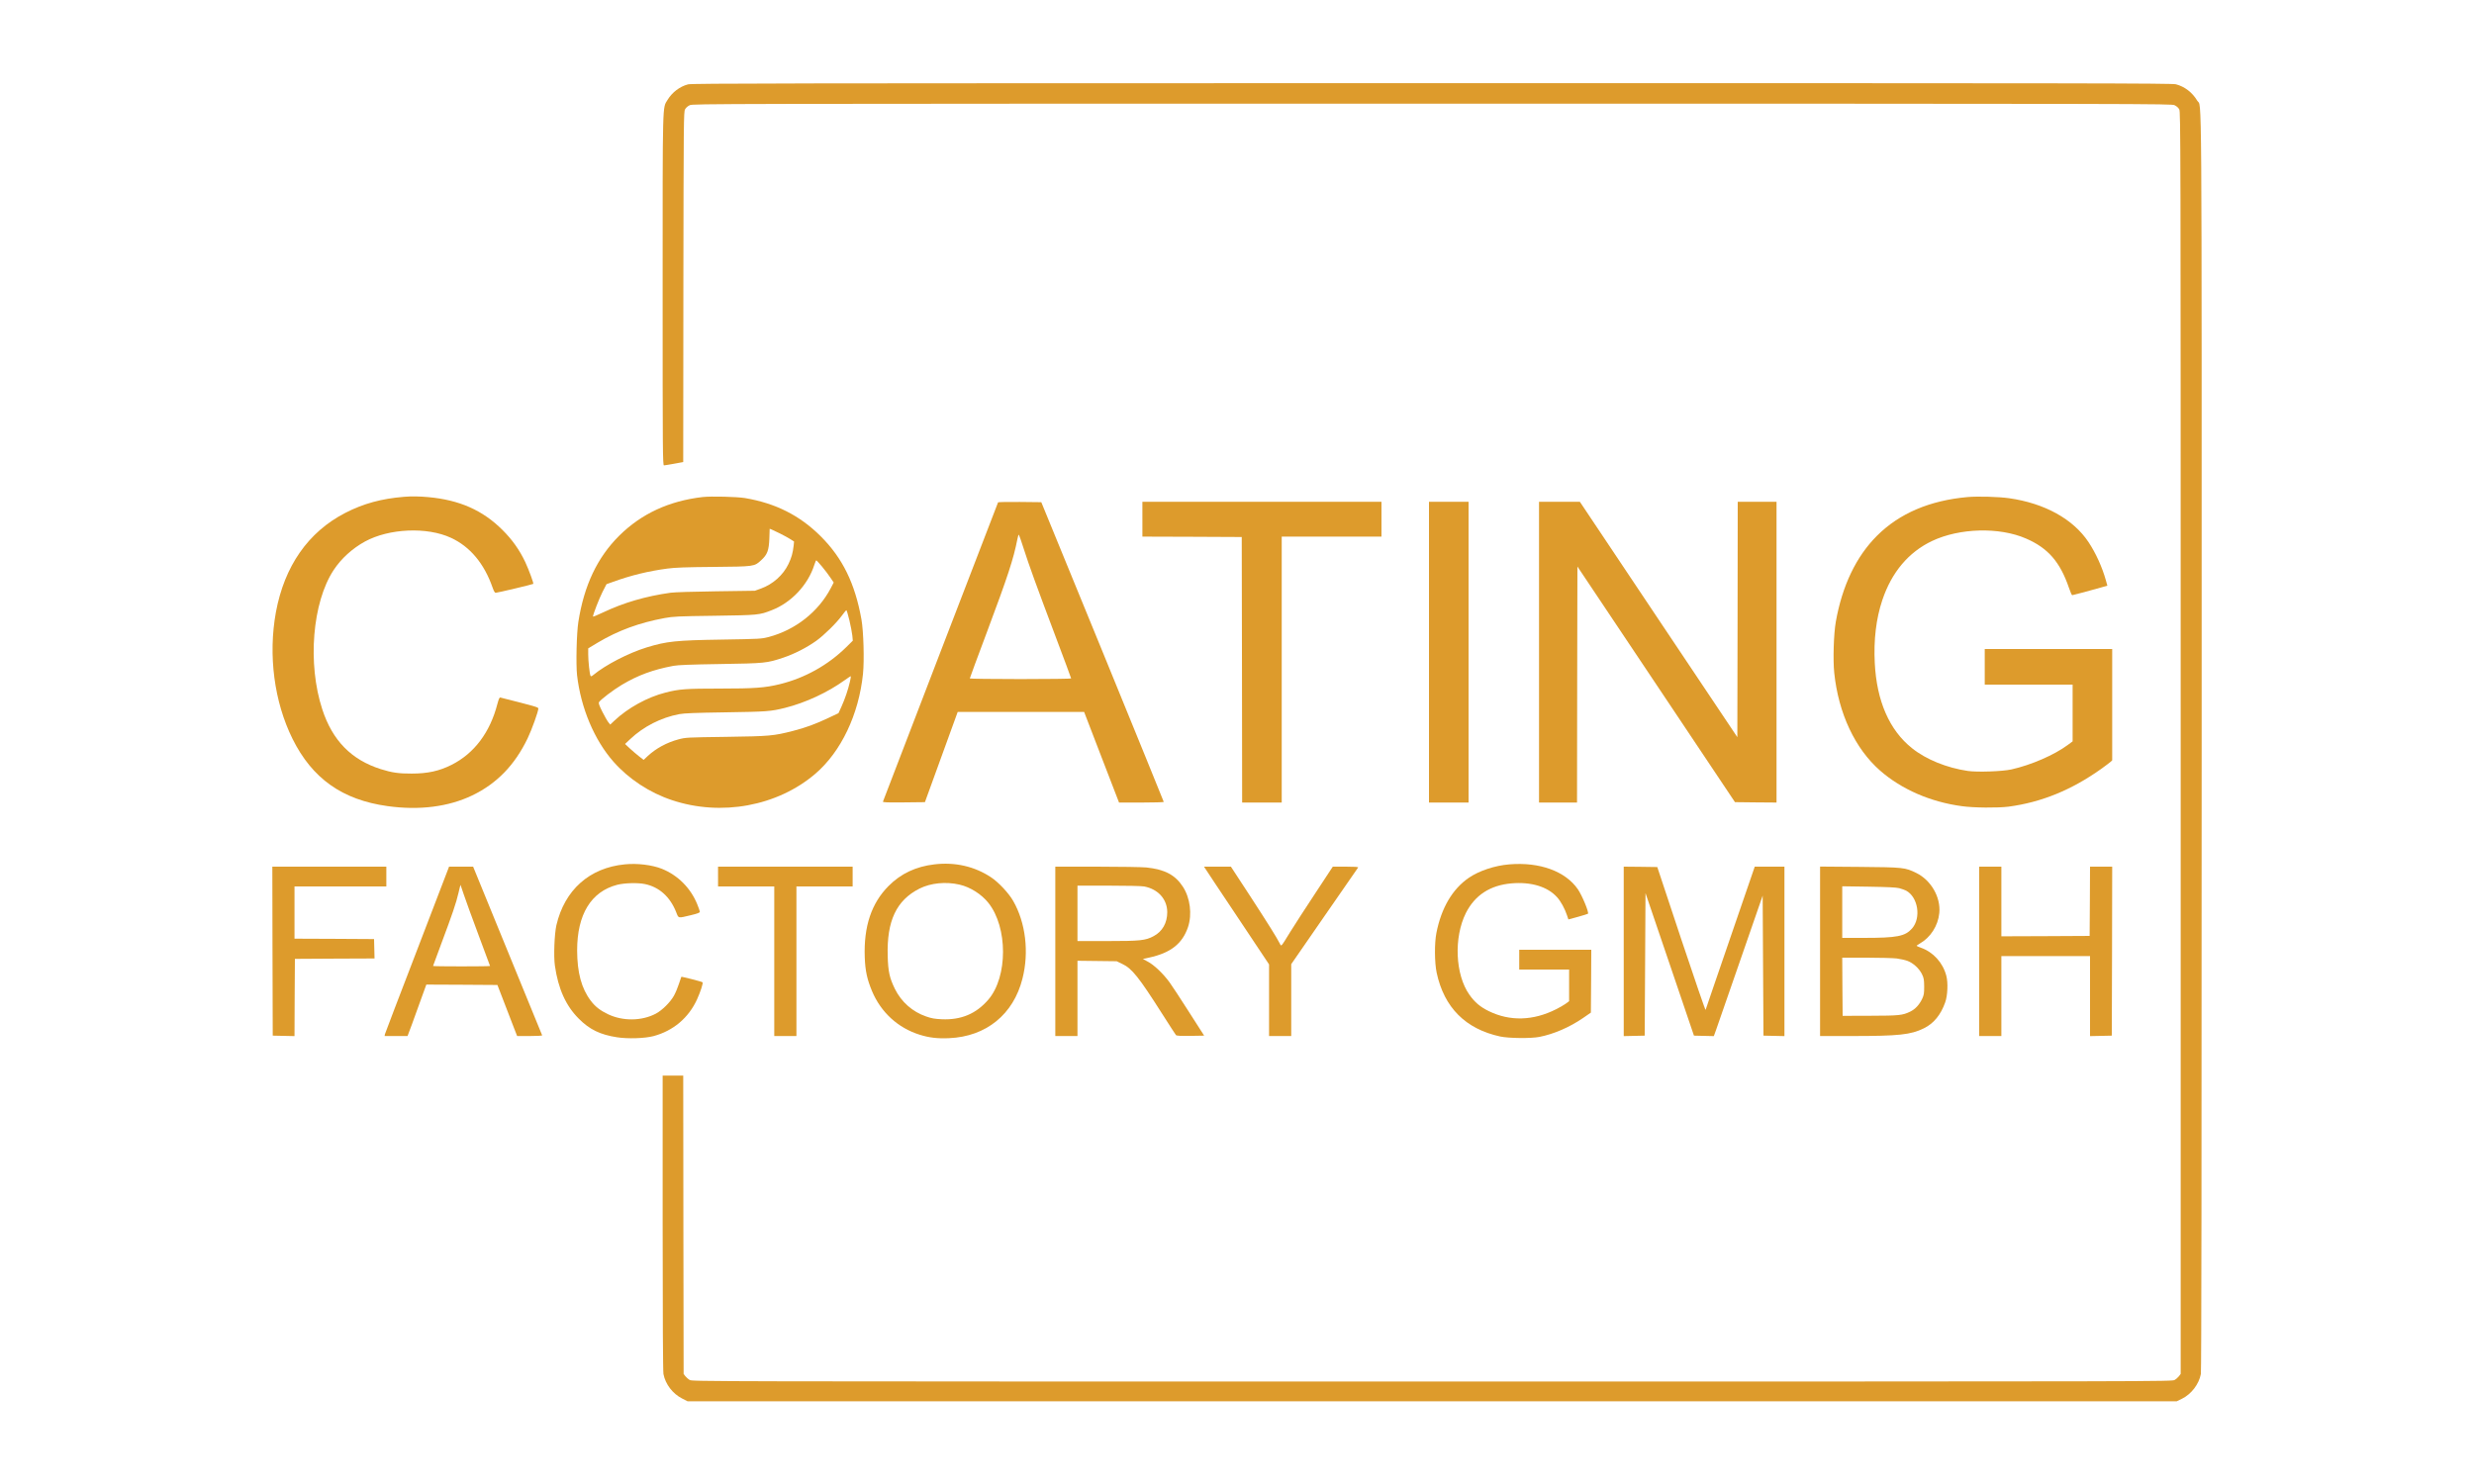 <?xml version="1.0" standalone="no"?>
<!DOCTYPE svg PUBLIC "-//W3C//DTD SVG 20010904//EN"
 "http://www.w3.org/TR/2001/REC-SVG-20010904/DTD/svg10.dtd">
<svg version="1.0" xmlns="http://www.w3.org/2000/svg"
 width="3125pt" height="1875pt" viewBox="0 0 3125 1875"
 preserveAspectRatio="xMidYMid meet">

<g transform="translate(0,1875) scale(0.1,-0.1)"
fill="#dd9b2c" stroke="none">
<path d="M8690 17684 c-105 -28 -200 -101 -258 -196 -65 -109 -62 32 -62
-2405 0 -2054 1 -2213 17 -2213 9 0 67 10 129 21 l114 21 2 2212 c3 2115 4
2212 21 2244 11 21 34 41 60 53 41 18 228 19 9377 19 9149 0 9336 -1 9377 -19
26 -12 49 -32 60 -53 17 -32 18 -321 18 -8005 l0 -7972 -21 -28 c-12 -15 -36
-37 -55 -48 -34 -20 -52 -20 -9379 -20 -9327 0 -9345 0 -9379 20 -19 11 -43
33 -55 48 l-21 28 -3 1885 -2 1884 -130 0 -130 0 0 -1859 c0 -1206 4 -1877 10
-1911 25 -130 117 -250 238 -311 l67 -34 9405 0 9405 0 66 32 c119 59 214 183
239 313 7 35 10 2696 10 7979 0 8655 4 8006 -56 8109 -61 103 -158 178 -269
207 -53 13 -1014 15 -9400 14 -8189 0 -9347 -2 -9395 -15z"/>
<path d="M5105 12473 c-285 -23 -514 -85 -745 -204 -467 -241 -767 -671 -875
-1254 -99 -542 -22 -1132 210 -1600 249 -502 629 -771 1200 -850 402 -56 769
-9 1070 135 311 150 537 383 700 722 52 108 135 339 135 376 0 17 -34 26 -480
139 -11 3 -20 -17 -37 -80 -93 -361 -293 -627 -580 -771 -155 -78 -301 -110
-503 -110 -162 -1 -250 12 -390 56 -372 118 -610 361 -739 755 -189 577 -126
1351 143 1760 95 145 237 274 396 361 304 166 784 187 1086 47 241 -111 420
-325 526 -629 16 -45 28 -66 39 -66 20 0 469 106 475 113 7 7 -55 176 -102
277 -72 152 -164 282 -288 405 -250 249 -543 378 -936 414 -109 10 -215 12
-305 4z"/>
<path d="M8875 12470 c-424 -49 -772 -210 -1053 -488 -277 -275 -445 -629
-517 -1092 -22 -141 -31 -533 -16 -671 48 -414 217 -817 460 -1093 192 -218
456 -392 740 -486 620 -207 1331 -76 1809 333 326 279 550 749 603 1265 17
170 7 536 -20 687 -81 453 -238 774 -515 1050 -264 263 -568 416 -955 482
-105 17 -426 25 -536 13z m978 -461 c45 -22 103 -54 130 -71 l47 -30 -5 -52
c-11 -95 -27 -151 -65 -231 -68 -142 -197 -257 -350 -312 l-75 -27 -490 -7
c-287 -4 -525 -11 -575 -18 -318 -45 -591 -125 -857 -251 -68 -32 -123 -55
-123 -50 0 26 79 229 121 312 l50 97 87 31 c224 81 441 134 682 166 96 13 232
18 580 21 520 5 517 4 604 84 79 72 98 124 104 276 l4 122 24 -9 c13 -5 61
-28 107 -51z m529 -416 c36 -43 84 -106 107 -141 l42 -62 -38 -73 c-157 -298
-445 -525 -782 -615 -94 -24 -105 -25 -591 -33 -581 -9 -697 -21 -952 -99
-230 -71 -518 -220 -672 -347 -23 -19 -31 -22 -37 -11 -11 20 -29 185 -29 270
l0 76 121 73 c257 153 524 251 844 310 109 20 167 23 630 29 554 8 567 9 722
70 248 95 459 320 539 573 10 31 21 57 25 57 4 0 36 -35 71 -77z m347 -680
c17 -71 33 -157 37 -193 l6 -65 -83 -82 c-232 -228 -525 -391 -841 -468 -185
-45 -317 -55 -758 -55 -427 0 -512 -6 -685 -51 -226 -57 -472 -192 -644 -354
l-53 -50 -24 30 c-13 16 -47 76 -76 133 -40 80 -49 108 -42 120 20 33 181 155
288 219 205 122 395 192 651 240 60 11 210 17 590 23 568 9 591 11 800 81 140
47 294 126 415 212 101 73 256 225 325 320 27 37 52 67 56 67 4 0 21 -57 38
-127z m6 -779 c-23 -100 -63 -217 -106 -312 l-38 -83 -123 -58 c-162 -77 -291
-125 -452 -166 -246 -63 -292 -67 -846 -75 -499 -7 -506 -7 -601 -32 -148 -40
-282 -113 -387 -210 l-52 -49 -58 45 c-31 24 -84 70 -117 100 l-60 56 67 63
c166 157 389 271 618 314 67 12 195 17 590 23 520 8 562 11 745 56 260 65 542
196 759 353 39 28 71 49 73 47 2 -2 -3 -35 -12 -72z"/>
<path d="M24855 12470 c-480 -43 -862 -206 -1146 -489 -264 -264 -439 -631
-520 -1086 -27 -152 -37 -482 -20 -646 53 -511 263 -959 580 -1236 270 -236
636 -396 1034 -449 148 -21 452 -23 587 -6 416 55 798 211 1175 480 50 36 100
74 113 85 l22 20 0 704 0 703 -805 0 -805 0 0 -225 0 -225 555 0 555 0 0 -358
0 -359 -62 -46 c-172 -127 -462 -253 -713 -309 -116 -25 -425 -36 -547 -19
-267 39 -529 145 -707 288 -285 227 -446 596 -470 1076 -15 294 17 560 95 794
118 353 332 607 629 748 347 164 848 178 1186 31 278 -120 430 -295 542 -621
17 -52 36 -95 42 -95 10 0 257 66 377 101 l67 19 -20 72 c-46 163 -125 338
-217 477 -193 292 -554 492 -1003 556 -132 19 -395 26 -524 15z"/>
<path d="M12607 12403 c-3 -5 -330 -854 -727 -1888 -397 -1034 -725 -1886
-727 -1893 -4 -10 50 -12 262 -10 l268 3 207 570 207 570 798 0 799 0 220
-572 221 -573 282 0 c156 0 283 4 283 8 0 4 -348 858 -773 1898 l-774 1889
-271 3 c-149 1 -273 -1 -275 -5z m323 -583 c67 -210 160 -467 404 -1114 108
-286 196 -523 196 -528 0 -4 -288 -8 -640 -8 -352 0 -640 4 -640 8 0 5 98 271
219 593 263 703 332 913 382 1167 6 35 15 60 19 55 4 -4 31 -82 60 -173z"/>
<path d="M14430 12190 l0 -220 628 -2 627 -3 3 -1677 2 -1678 250 0 250 0 0
1680 0 1680 630 0 630 0 0 220 0 220 -1510 0 -1510 0 0 -220z"/>
<path d="M18050 10510 l0 -1900 250 0 250 0 0 1900 0 1900 -250 0 -250 0 0
-1900z"/>
<path d="M19440 10510 l0 -1900 240 0 240 0 2 1491 3 1491 995 -1488 995
-1489 263 -3 262 -2 0 1900 0 1900 -245 0 -245 0 -2 -1487 -3 -1487 -995 1487
-994 1487 -258 0 -258 0 0 -1900z"/>
<path d="M7892 7829 c-446 -43 -760 -323 -864 -769 -25 -110 -36 -392 -19
-511 42 -292 138 -506 301 -669 137 -138 271 -203 485 -236 136 -21 350 -14
460 15 249 67 443 230 550 465 44 97 79 206 69 215 -9 9 -265 74 -268 69 -1
-2 -15 -41 -30 -88 -15 -47 -43 -114 -63 -150 -46 -83 -150 -186 -230 -228
-178 -93 -414 -96 -602 -7 -99 47 -163 97 -218 170 -118 155 -172 356 -173
636 0 456 176 744 507 830 92 23 258 28 349 9 181 -37 319 -162 395 -355 32
-81 18 -78 187 -38 83 20 112 31 112 43 0 8 -15 51 -33 95 -84 206 -244 366
-447 448 -124 49 -310 72 -468 56z"/>
<path d="M11803 7829 c-233 -27 -424 -117 -579 -273 -217 -218 -315 -512 -301
-900 6 -172 30 -280 92 -429 113 -268 327 -464 600 -550 120 -38 229 -51 374
-44 467 20 812 300 926 752 85 333 41 705 -116 980 -54 97 -187 239 -280 300
-207 138 -454 195 -716 164z m317 -256 c136 -31 279 -122 365 -231 246 -309
246 -933 0 -1221 -153 -179 -344 -260 -589 -249 -88 4 -129 11 -197 35 -173
59 -313 183 -395 348 -67 137 -86 220 -91 416 -13 444 110 705 402 852 142 71
333 90 505 50z"/>
<path d="M19065 7829 c-184 -15 -382 -81 -512 -170 -206 -141 -347 -380 -409
-695 -26 -129 -24 -377 3 -504 94 -440 365 -711 803 -806 107 -23 389 -26 495
-5 183 36 381 122 550 238 l100 69 3 397 2 397 -455 0 -455 0 0 -125 0 -125
315 0 315 0 0 -200 0 -200 -42 -31 c-24 -17 -78 -49 -121 -70 -290 -147 -585
-155 -852 -24 -107 52 -179 113 -245 208 -179 253 -198 723 -44 1031 114 226
307 352 578 375 247 21 454 -42 573 -174 48 -52 99 -146 127 -231 l17 -51 121
33 c66 19 123 36 126 39 16 15 -73 230 -127 309 -158 229 -484 347 -866 315z"/>
<path d="M3442 6733 l3 -1068 137 -3 138 -3 2 488 3 488 503 3 503 2 -3 123
-3 122 -502 3 -503 2 0 330 0 330 580 0 580 0 0 125 0 125 -720 0 -720 0 2
-1067z"/>
<path d="M5662 7773 c-5 -16 -186 -487 -402 -1048 -216 -561 -395 -1030 -398
-1042 l-4 -23 145 0 145 0 14 38 c9 20 62 166 119 325 l104 287 449 -2 449 -3
79 -205 c43 -113 99 -258 124 -322 l46 -118 160 0 c88 0 158 4 156 9 -1 4
-199 486 -438 1070 l-434 1061 -152 0 -152 0 -10 -27z m198 -330 c24 -71 107
-300 186 -511 79 -210 144 -384 144 -387 0 -3 -162 -5 -360 -5 -198 0 -360 2
-360 5 0 2 48 132 106 287 136 363 186 508 215 635 13 57 25 103 26 103 1 0
20 -57 43 -127z"/>
<path d="M9070 7675 l0 -125 355 0 355 0 0 -945 0 -945 140 0 140 0 0 945 0
945 355 0 355 0 0 125 0 125 -850 0 -850 0 0 -125z"/>
<path d="M13330 6730 l0 -1070 140 0 140 0 0 476 0 475 248 -3 247 -3 69 -33
c124 -58 210 -166 507 -633 89 -140 167 -260 173 -267 9 -9 55 -12 184 -10
l172 3 -192 300 c-105 165 -216 334 -246 375 -79 108 -195 219 -272 259 l-64
35 79 17 c271 59 420 175 491 385 54 161 28 368 -64 510 -98 150 -228 219
-462 244 -52 5 -332 10 -622 10 l-528 0 0 -1070z m1121 820 c177 -33 292 -161
293 -324 0 -137 -61 -245 -172 -304 -103 -55 -167 -62 -588 -62 l-374 0 0 350
0 350 394 0 c221 0 417 -4 447 -10z"/>
<path d="M15226 7773 c9 -16 194 -293 411 -618 l393 -590 0 -452 0 -453 140 0
140 0 0 454 0 454 419 606 c230 332 422 609 426 615 4 8 -44 11 -157 11 l-163
0 -225 -342 c-124 -187 -264 -405 -312 -482 -123 -200 -112 -187 -133 -146
-40 78 -150 254 -377 603 l-240 367 -170 0 -170 0 18 -27z"/>
<path d="M20510 6730 l0 -1071 133 3 132 3 5 901 5 900 306 -900 306 -901 125
-3 126 -3 30 83 c16 46 155 445 308 887 l279 805 5 -885 5 -884 133 -3 132 -3
0 1071 0 1070 -187 0 -188 0 -209 -608 c-115 -334 -253 -737 -308 -897 -54
-159 -101 -297 -104 -305 -3 -8 -141 395 -308 895 l-302 910 -212 3 -212 2 0
-1070z"/>
<path d="M22990 6731 l0 -1071 398 0 c596 0 747 16 912 97 125 61 215 170 271
330 30 84 37 247 14 333 -43 166 -164 300 -322 356 -29 10 -53 21 -53 25 0 3
18 15 39 27 136 77 231 224 247 386 20 199 -104 415 -290 506 -143 70 -160 72
-718 77 l-498 4 0 -1070z m1000 797 c30 -8 69 -22 85 -30 153 -81 195 -345 76
-480 -87 -98 -187 -118 -608 -118 l-273 0 0 326 0 326 333 -5 c241 -4 347 -9
387 -19z m-32 -888 c46 -6 108 -20 137 -31 72 -27 147 -96 182 -167 24 -50 27
-69 28 -157 0 -88 -3 -107 -26 -156 -36 -75 -87 -130 -151 -161 -97 -47 -139
-51 -508 -52 l-345 -1 -3 368 -2 367 303 0 c166 0 340 -5 385 -10z"/>
<path d="M25000 6730 l0 -1070 140 0 140 0 0 505 0 505 560 0 560 0 0 -505 0
-506 138 3 137 3 3 1068 2 1067 -140 0 -140 0 -2 -437 -3 -438 -557 -3 -558
-2 0 440 0 440 -140 0 -140 0 0 -1070z"/>
</g>
</svg>
